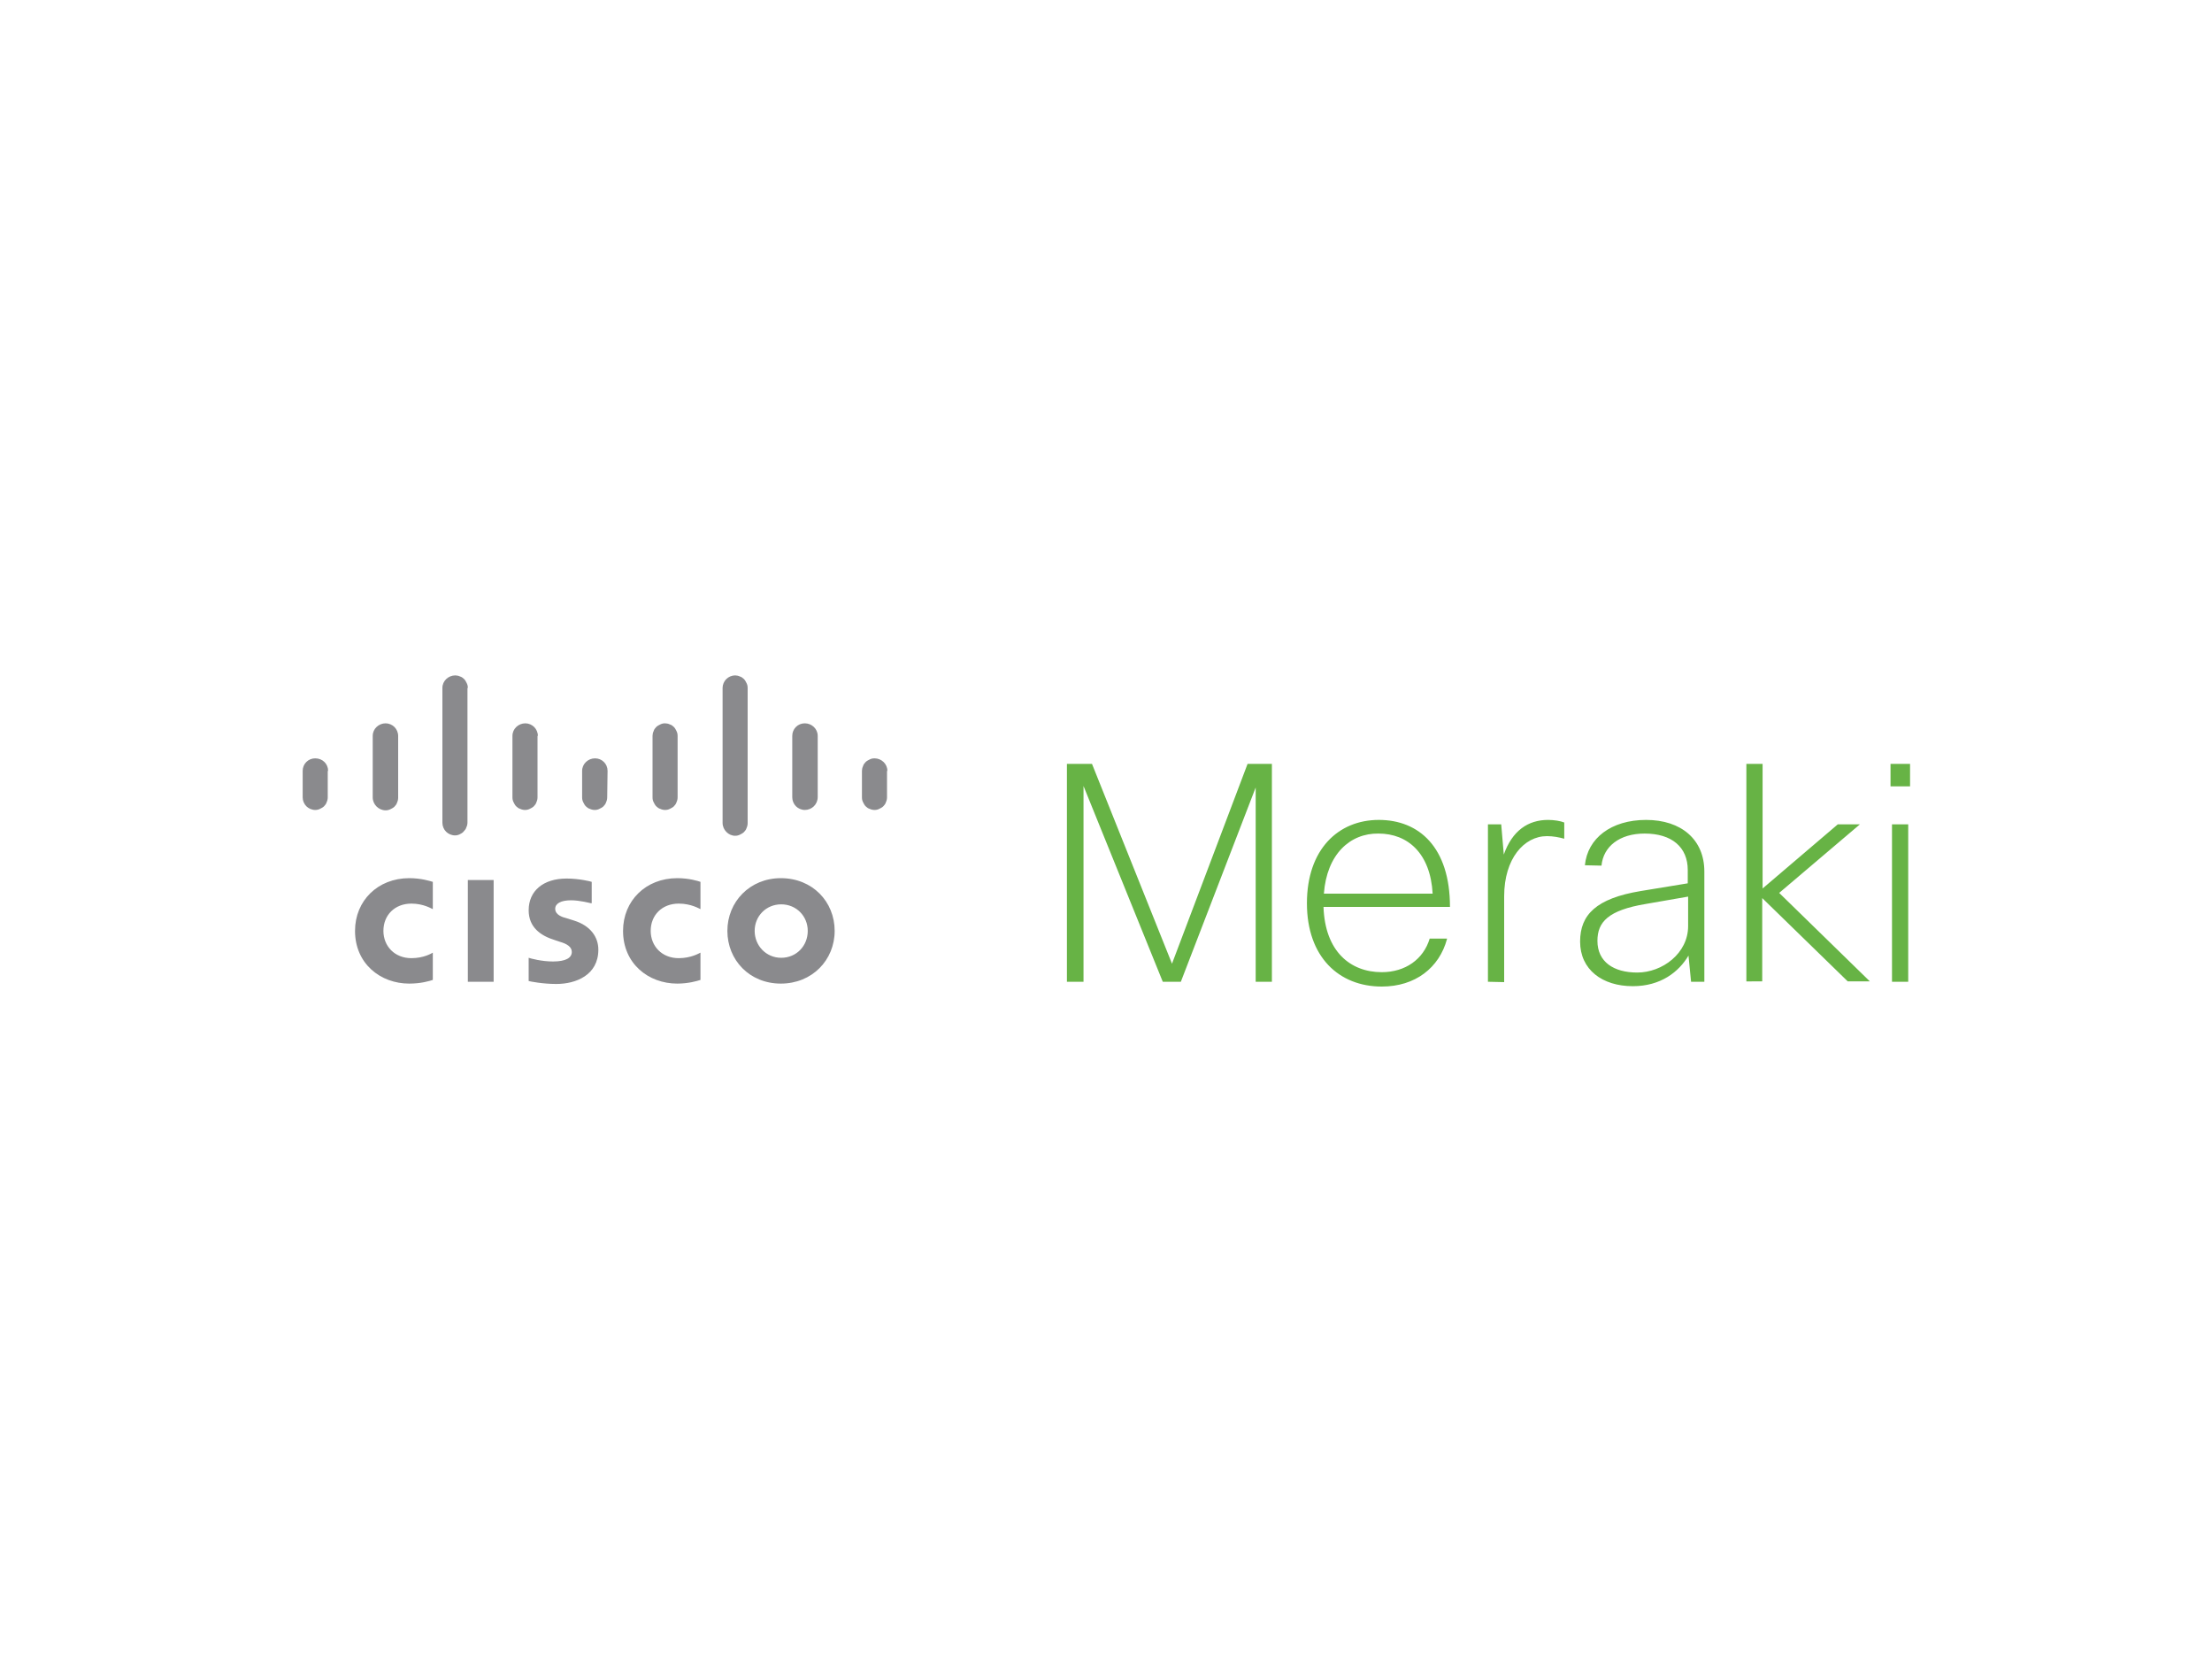 <?xml version="1.0" encoding="utf-8"?>
<!-- Generator: Adobe Illustrator 26.0.3, SVG Export Plug-In . SVG Version: 6.00 Build 0)  -->
<svg version="1.0" id="katman_1" xmlns="http://www.w3.org/2000/svg" xmlns:xlink="http://www.w3.org/1999/xlink" x="0px" y="0px"
	 viewBox="0 0 600 450" style="enable-background:new 0 0 600 450;" xml:space="preserve">
<style type="text/css">
	.st0{fill:#8A8A8D;}
	.st1{fill:#67B345;}
</style>
<path class="st0" d="M126.9,238.7h7v27.6h-7V238.7z M190,246.6c-0.3-0.1-2.5-1.5-5.9-1.5c-4.5,0-7.6,3.1-7.6,7.4
	c0,4.1,3,7.4,7.6,7.4c3.3,0,5.5-1.3,5.9-1.5v7.4c-0.9,0.3-3.3,1-6.3,1c-7.8,0-14.7-5.4-14.7-14.3c0-8.2,6.2-14.3,14.7-14.3
	c3.3,0,5.7,0.8,6.3,1V246.6z M117.4,246.6c-0.3-0.1-2.5-1.5-5.8-1.5c-4.5,0-7.6,3.1-7.6,7.4c0,4.1,3,7.4,7.6,7.4
	c3.3,0,5.5-1.3,5.8-1.5v7.4c-0.9,0.3-3.2,1-6.4,1c-7.8,0-14.7-5.4-14.7-14.3c0-8.2,6.2-14.3,14.7-14.3c3.3,0,5.7,0.8,6.4,1V246.6z
	 M211.9,245.3c-4.1,0-7.2,3.2-7.2,7.2c0,4,3.1,7.3,7.2,7.3c4.1,0,7.2-3.2,7.2-7.3C219.1,248.5,216,245.3,211.9,245.3z M226.4,252.5
	c0,7.9-6.1,14.3-14.6,14.3c-8.5,0-14.5-6.4-14.5-14.3c0-7.9,6.1-14.3,14.5-14.3C220.4,238.2,226.4,244.6,226.4,252.5z M160.3,245
	c-0.1,0-3-0.8-5.4-0.8c-2.8,0-4.3,0.9-4.3,2.3c0,1.7,2,2.3,3.2,2.6l1.9,0.6c4.5,1.4,6.6,4.5,6.6,7.9c0,6.9-6.1,9.3-11.4,9.3
	c-3.7,0-7.2-0.7-7.5-0.8v-6.3c0.6,0.2,3.5,1,6.6,1c3.5,0,5.1-1,5.1-2.6c0-1.4-1.4-2.2-3.1-2.7c-0.5-0.2-1-0.3-1.5-0.5
	c-3.9-1.2-7.1-3.5-7.1-8.1c0-5.2,3.9-8.6,10.3-8.6c3.4,0,6.6,0.8,6.8,0.9V245z M89,209.1c0-1.9-1.5-3.4-3.5-3.4
	c-1.9,0-3.4,1.5-3.4,3.4v7.2c0,0.9,0.4,1.8,1,2.4c0.6,0.6,1.5,1,2.4,1c0.5,0,0.9-0.1,1.3-0.3c0.4-0.2,0.8-0.4,1.1-0.7
	c0.3-0.3,0.6-0.7,0.7-1.1c0.2-0.4,0.3-0.9,0.3-1.3V209.1z M108,199.6c0-0.9-0.4-1.8-1-2.4c-0.6-0.6-1.5-1-2.4-1
	c-1.9,0-3.5,1.5-3.5,3.4v16.7c0,1.9,1.6,3.5,3.5,3.5c0.5,0,0.9-0.1,1.3-0.3c0.4-0.2,0.8-0.4,1.1-0.7c0.3-0.3,0.6-0.7,0.7-1.1
	c0.2-0.4,0.3-0.9,0.3-1.3V199.6z M126.9,186.6c0-0.5-0.1-0.9-0.3-1.3c-0.2-0.4-0.4-0.8-0.7-1.1c-0.3-0.3-0.7-0.6-1.1-0.7
	c-0.4-0.2-0.9-0.3-1.3-0.3c-1.9,0-3.5,1.5-3.5,3.4v36.6c0,0.9,0.4,1.8,1,2.4c0.6,0.6,1.5,1,2.4,1c0.5,0,0.9-0.1,1.3-0.3
	c0.4-0.2,0.8-0.4,1.1-0.8c0.3-0.3,0.6-0.7,0.7-1.1c0.2-0.4,0.3-0.9,0.3-1.3V186.6z M145.9,199.6c0-0.9-0.4-1.8-1-2.4
	c-0.6-0.6-1.5-1-2.4-1c-1.9,0-3.5,1.5-3.5,3.4v16.7c0,0.5,0.1,0.9,0.3,1.3c0.2,0.4,0.4,0.8,0.7,1.1c0.3,0.3,0.7,0.6,1.1,0.7
	c0.4,0.2,0.9,0.3,1.3,0.3c0.5,0,0.9-0.1,1.3-0.3c0.4-0.2,0.8-0.4,1.1-0.7c0.3-0.3,0.6-0.7,0.7-1.1c0.2-0.4,0.3-0.9,0.3-1.3V199.6z
	 M164.8,209.1c0-1.9-1.5-3.4-3.4-3.4c-1.9,0-3.5,1.5-3.5,3.4v7.2c0,0.5,0.1,0.9,0.3,1.3c0.2,0.4,0.4,0.8,0.7,1.1
	c0.3,0.3,0.7,0.6,1.1,0.7c0.4,0.2,0.9,0.3,1.3,0.3c0.5,0,0.9-0.1,1.3-0.3c0.4-0.2,0.8-0.4,1.1-0.7c0.3-0.3,0.6-0.7,0.7-1.1
	c0.2-0.4,0.3-0.9,0.3-1.3L164.8,209.1z M183.8,199.6c0-0.5-0.1-0.9-0.3-1.3c-0.2-0.4-0.4-0.8-0.7-1.1c-0.3-0.3-0.7-0.6-1.1-0.7
	c-0.4-0.2-0.9-0.3-1.3-0.3c-0.5,0-0.9,0.1-1.3,0.3c-0.4,0.2-0.8,0.4-1.1,0.7c-0.3,0.3-0.6,0.7-0.7,1.1c-0.2,0.4-0.3,0.9-0.3,1.3
	v16.7c0,0.5,0.1,0.9,0.3,1.3c0.2,0.4,0.4,0.8,0.7,1.1c0.3,0.3,0.7,0.6,1.1,0.7c0.4,0.2,0.9,0.3,1.3,0.3c0.5,0,0.9-0.1,1.3-0.3
	c0.4-0.2,0.8-0.4,1.1-0.7c0.3-0.3,0.6-0.7,0.7-1.1c0.2-0.4,0.3-0.9,0.3-1.3V199.6z M202.8,186.6c0-0.5-0.1-0.9-0.3-1.3
	c-0.2-0.4-0.4-0.8-0.7-1.1c-0.3-0.3-0.7-0.6-1.1-0.7c-0.4-0.2-0.9-0.3-1.3-0.3c-0.9,0-1.8,0.4-2.4,1s-1,1.5-1,2.4v36.6
	c0,1.9,1.6,3.5,3.4,3.5c0.5,0,0.9-0.1,1.3-0.3c0.4-0.2,0.8-0.4,1.1-0.7c0.3-0.3,0.6-0.7,0.7-1.1c0.2-0.4,0.3-0.9,0.3-1.3V186.6z
	 M221.8,199.6c0-1.9-1.6-3.4-3.5-3.4c-1.9,0-3.4,1.5-3.4,3.4v16.7c0,0.9,0.4,1.8,1,2.4c0.6,0.6,1.5,1,2.4,1c1.9,0,3.5-1.5,3.5-3.5
	V199.6z M240.7,209.1c0-1.9-1.6-3.4-3.5-3.4c-0.5,0-0.9,0.1-1.3,0.3c-0.4,0.2-0.8,0.4-1.1,0.7c-0.3,0.3-0.6,0.7-0.7,1.1
	c-0.2,0.4-0.3,0.9-0.3,1.3v7.2c0,0.5,0.1,0.9,0.3,1.3c0.2,0.4,0.4,0.8,0.7,1.1c0.3,0.3,0.7,0.6,1.1,0.7c0.4,0.2,0.9,0.3,1.3,0.3
	c0.5,0,0.9-0.1,1.3-0.3c0.4-0.2,0.8-0.4,1.1-0.7s0.6-0.7,0.7-1.1c0.2-0.4,0.3-0.9,0.3-1.3V209.1z"/>
<path class="st1" d="M315.4,266.3l-21.5-53.1v53.1h-4.5v-59.1h6.8l21.7,54.2l20.5-54.2h6.6v59.1h-4.4v-52.7l-20.3,52.7H315.4z
	 M392.5,254.7c-2.1,7.8-8.6,12.9-17.7,12.9c-11.6,0-20.3-8-20.3-22.6c0-14.6,8.5-22.6,19.5-22.6c10.9,0,19.3,7.4,19.3,23.6H359
	c0.4,12.1,7.3,17.7,15.8,17.7c6.4,0,11.3-3.5,13-9.1H392.5z M359.1,242.4h29.5c-0.6-10.9-6.7-16.3-14.7-16.3
	C366.2,226,359.9,231.7,359.1,242.4z M403.6,266.3v-42.7h3.6l0.7,8.2c2.3-6.5,6.6-9.4,12-9.4c1.7,0,3.4,0.3,4.4,0.7v4.4
	c-1.5-0.4-3-0.7-4.7-0.7c-6.2,0-11.6,6.1-11.6,16.3v23.3L403.6,266.3L403.6,266.3z M429.9,234.7c0.7-7.3,7.1-12.3,16.6-12.3
	c9.5,0,15.8,5.3,15.8,14v29.9h-3.6l-0.7-7.1c-2.6,4.4-7.5,8.3-15.1,8.3c-8.3,0-14.3-4.5-14.3-12.1c0-7.3,4.4-11.7,16.4-13.7
	l12.8-2.1V236c0-6.2-4.3-9.9-11.7-9.9c-6.8,0-11.2,3.5-11.7,8.7L429.9,234.7z M457.9,251.2v-8l-11.5,2c-10.2,1.7-13.1,4.9-13.1,10
	c0,5.7,4.4,8.6,10.8,8.6C450.9,263.8,457.9,258.6,457.9,251.2z M473.7,266.3v-59.1h4.4v33.8l20.4-17.4h6l-21.9,18.6l24.6,24h-6
	l-23.2-22.6v22.6H473.7z M512.8,213.3v-6.1h5.3v6.1H512.8z M513.2,266.3v-42.7h4.4v42.7H513.2z"/>
</svg>

